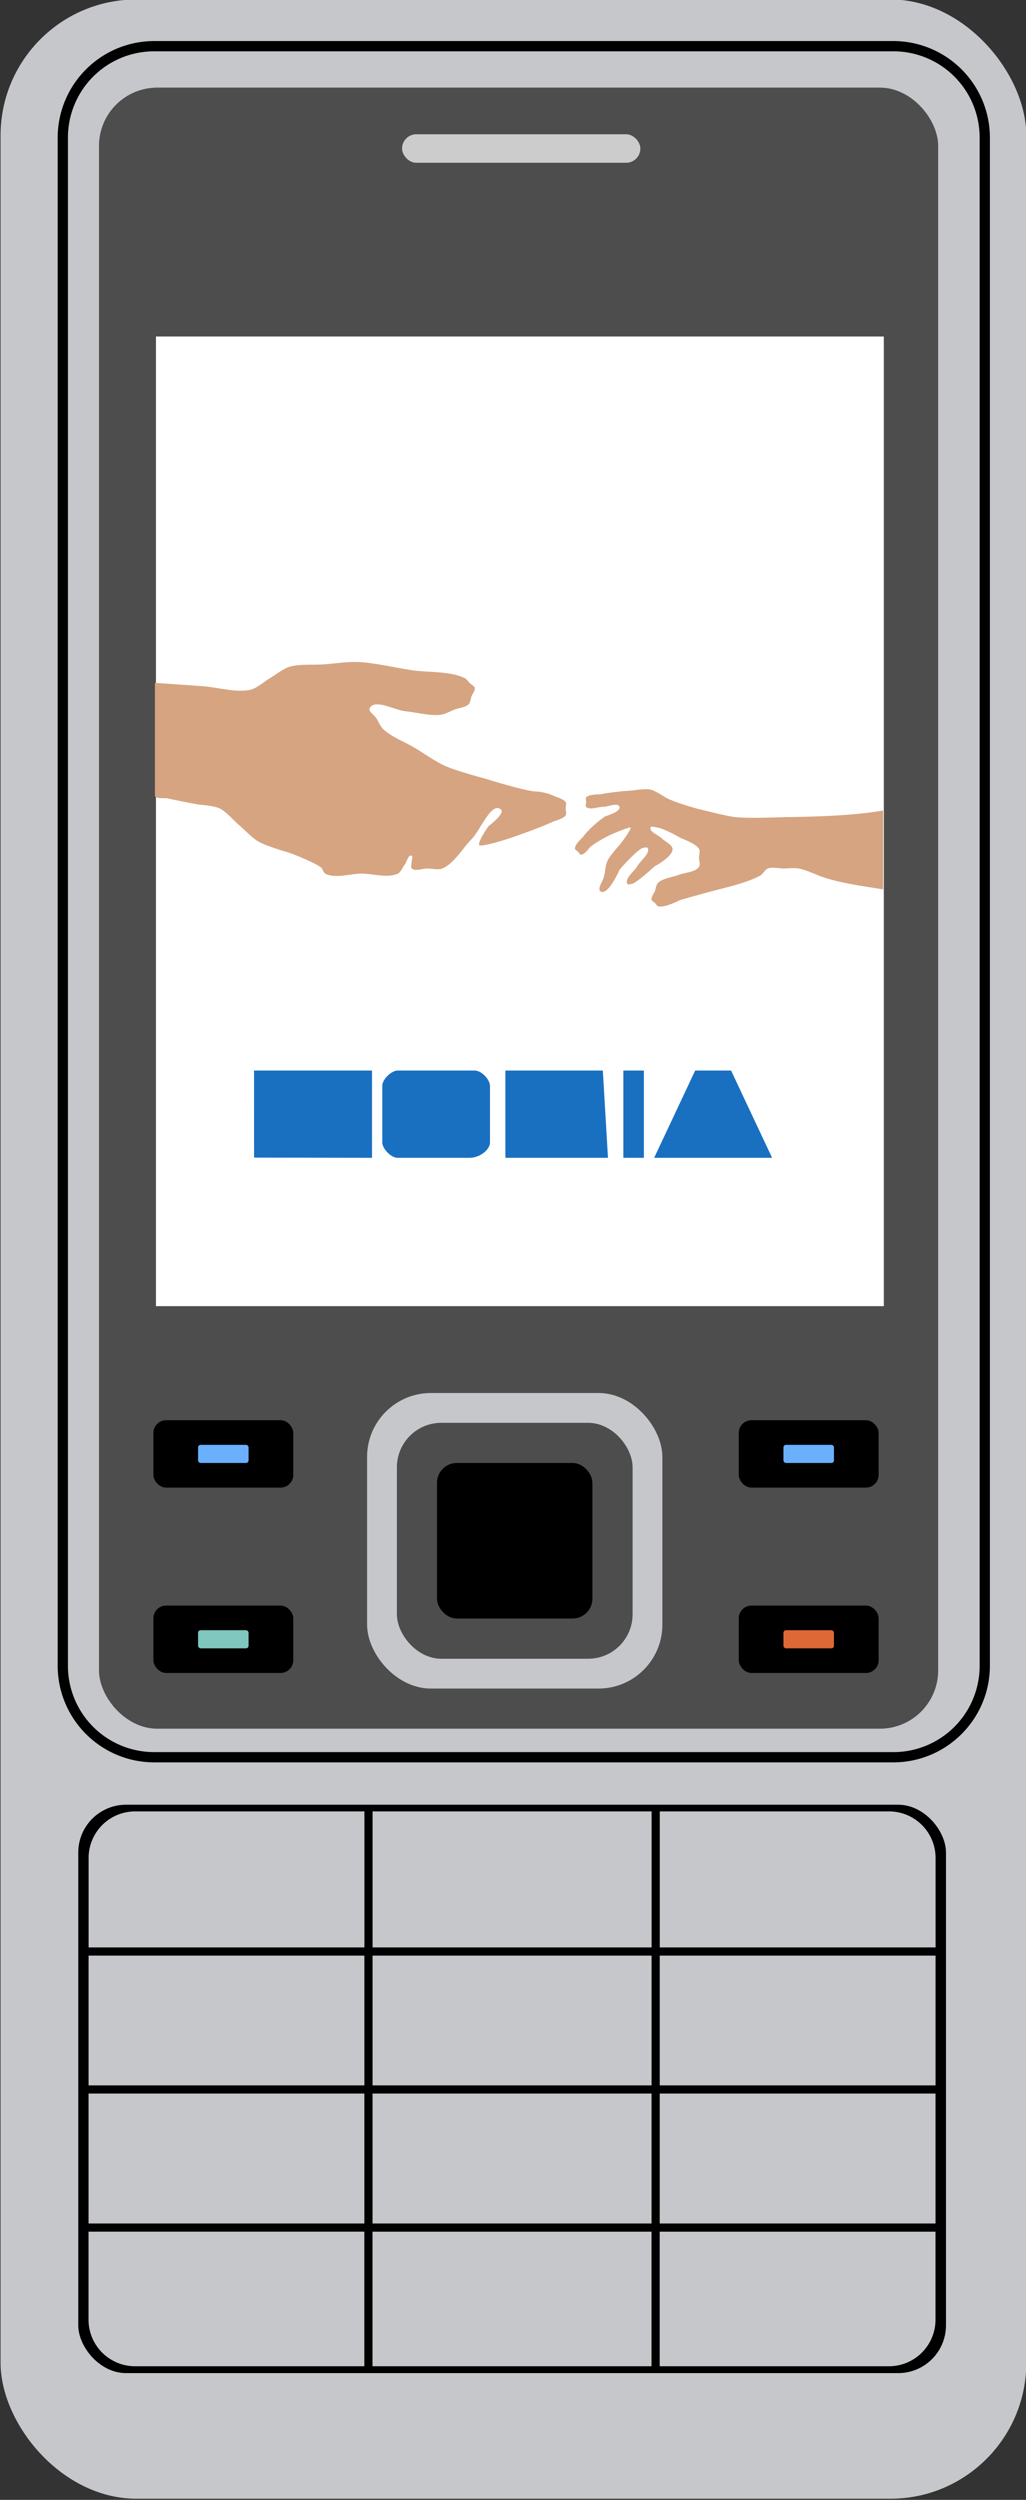 <svg xmlns="http://www.w3.org/2000/svg" viewBox="0 0 123.24 300"><rect x="0" y="0" width="123.24" height="300" fill="#333333" stroke="none"/><g transform="matrix(.616 0 0 .616 128.874 -430.53)"><rect rx="26.486" ry="26.486" height="486.89" width="200.01" y="698.81" x="-209.1" fill="#c6c7cb"/><rect rx="11.368" ry="11.368" height="319.71" width="163.64" y="715.98" x="-189.91" fill="#4d4d4d"/><path d="M-179.09 706.91c-10.445 0-18.875 8.43-18.875 18.875v297.59c0 10.445 8.43 18.875 18.875 18.875h144.03c10.445 0 18.875-8.43 18.875-18.875v-297.59c0-10.445-8.43-18.875-18.875-18.875h-144.03zm0 2h144.03a16.81 16.81 0 0116.875 16.875v297.59a16.81 16.81 0 01-16.875 16.875h-144.03a16.81 16.81 0 01-16.875-16.875v-297.59a16.81 16.81 0 0116.875-16.875z"/><rect rx="2.48" ry="2.48" height="13.132" width="27.274" y="975.59" x="-179.3"/><rect rx=".505" ry=".505" height="3.535" width="9.849" y="980.39" x="-170.59" fill="#6bb0fe"/><rect rx="2.48" ry="2.48" height="13.132" width="27.274" y="1011.7" x="-179.3"/><rect rx=".505" ry=".505" height="3.535" width="9.849" y="1016.5" x="-170.59" fill="#7fc7bf"/><rect rx="2.48" ry="2.48" height="13.132" width="27.274" y="975.59" x="-65.155"/><rect rx=".505" ry=".505" height="3.535" width="9.849" y="980.39" x="-56.442" fill="#6bb0fe"/><rect rx="2.48" ry="2.48" height="13.132" width="27.274" y="1011.7" x="-65.155"/><rect rx=".505" ry=".505" height="3.535" width="9.849" y="1016.5" x="-56.442" fill="#de6836"/><rect rx="12.451" ry="12.451" height="57.579" width="57.579" y="970.29" x="-137.63" fill="#c6c7cb"/><rect rx="8.663" ry="8.663" height="45.962" width="45.962" y="976.1" x="-131.82" fill="#4d4d4d"/><rect rx="3.865" ry="3.865" height="30.305" width="30.305" y="983.92" x="-124"/><rect rx="2.778" ry="2.778" height="5.556" width="46.467" y="725.07" x="-130.81" fill="#ccc"/><rect rx="0" ry="0" height="188.9" width="141.93" y="764.47" x="-178.8" fill="#fff"/><rect rx="9.314" ry="9.314" height="110.73" width="169.2" y="1050.5" x="-193.95"/><path d="M-182.84 1051.8a9.075 9.075 0 00-9.094 9.094v17.406h53.781v-26.5h-44.688zm46.281 0v26.5h54.406v-26.5h-54.406zm56 0v26.5h53.781v-17.406a9.075 9.075 0 00-9.094-9.094H-80.56zm-111.38 28.094v25.281h53.781v-25.281h-53.781zm55.375 0v25.281h54.406v-25.281h-54.406zm56 0v25.281h53.781v-25.281h-53.781zm-111.38 26.875v25.312h53.781v-25.312h-53.781zm55.375 0v25.312h54.406v-25.312h-54.406zm56 0v25.312h53.781v-25.312h-53.781zm-111.38 26.906v17.125a9.075 9.075 0 009.094 9.094h44.688v-26.22h-53.781zm55.375 0v26.219h54.406v-26.219h-54.406zm56 0v26.219h44.688a9.076 9.076 0 009.094-9.094v-17.125h-53.781z" fill="#c6c7cb"/></g><path d="M106.074 97.272c-3.78.627-8.157.747-11.982.79 0 0-4.026.179-5.738 0-.998-.105-3.273-.694-3.273-.694-1.796-.38-4.107-1.127-5.122-1.656 0 0-1.237-.83-1.848-.962-.634-.138-2.157.115-2.157.115-1.186.06-2.92.261-3.85.462 0 0-1.368-.04-1.695.366-.105.13 0 .39 0 .559 0 .173-.123.455 0 .577.425.425 1.402 0 2.002 0 .601 0 1.83-.575 2.003 0 .178.59-1.714 1.136-1.714 1.136-.95.627-2.176 1.751-2.695 2.503 0 0-.989.871-.944 1.367.013.155.256.256.366.366s.21.36.366.366c.422.02 1.078-.905 1.078-.905.596-.497 1.864-1.232 2.812-1.636.947-.405 1.87-.732 2.04-.732.171 0-.369.906-1.212 2.003 0 0-1.221 1.315-1.54 2.002-.24.515-.284 1.294-.405 1.848-.121.555-.912 1.596-.405 1.849.928.463 2.253-2.619 2.253-2.619 1.243-1.44 2.506-2.618 2.811-2.618 0 0 .474-.145.56 0 .374.64-.85 1.51-1.214 2.156-.364.647-1.588 1.516-1.213 2.157.079.134.52 0 .52 0 .285 0 1.506-.945 2.715-2.08 0 0 2.177-1.157 2.195-2.06.013-.56-.914-.933-1.31-1.329-.395-.395-1.54-.791-1.328-1.309.081-.198.713 0 .713 0 .394 0 1.722.576 2.926 1.29 0 0 1.8.63 2.176 1.29.16.281 0 .755 0 1.078 0 .324.183.812 0 1.079-.448.655-1.725.674-2.464.962-.74.29-1.905.4-2.465.963-.227.228-.27.701-.386 1.001-.115.301-.452.687-.385 1.002.033.168.283.282.405.404s.238.361.404.404c.786.203 2.6-.75 2.6-.75 1.429-.42 4.082-1.141 5.891-1.599 1.81-.457 3.61-1.145 3.986-1.52 0 0 .41-.566.674-.675.517-.214 1.307 0 1.868 0 .554 0 1.302-.094 1.848 0 .78.135 2.484.886 2.484.886 2.292.854 5.247 1.239 7.65 1.617v-9.454zM42.99 79.442c-1.232-.053-2.87.203-4.101.289-1.236.086-2.936-.076-4.12.288-.78.24-1.647.954-2.35 1.367-.7.413-1.538 1.2-2.33 1.387-1.674.394-4.002-.304-5.718-.424l-5.76-.404v13.574c0 .345 1.427.27 1.427.27.763.183 2.496.526 3.851.77 0 0 1.786.121 2.465.443.837.396 1.644 1.402 2.349 2.002.699.595 1.536 1.522 2.33 1.983 1.01.588 3.658 1.329 3.658 1.329 2.008.732 3.806 1.6 4.005 1.925 0 0 .183.495.366.597 1.144.64 3.06 0 4.371 0 1.306 0 3.18.577 4.352 0 .366-.18.581-.753.828-1.078.244-.322.423-1.202.808-1.078.22.07.014.539.02.77.006.231-.146.608.02.77.397.387 1.294 0 1.849 0 .548 0 1.322.21 1.829 0 1.384-.575 2.468-2.479 3.524-3.543 1.052-1.061 2.368-4.515 3.504-3.543.562.48-1.463 1.983-1.463 1.983-.8 1.098-1.306 2.142-1.136 2.311s1.957-.258 3.966-.944c2.01-.685 4.262-1.562 5.026-1.944 0 0 1.142-.298 1.386-.693.127-.207 0-.566 0-.81 0-.236.122-.586 0-.789-.209-.348-1.194-.635-1.194-.635-.655-.35-1.743-.635-2.426-.635s-3.401-.705-6.046-1.54c0 0-3.432-.902-4.814-1.522-1.184-.531-2.6-1.551-3.716-2.214-1.12-.665-2.805-1.303-3.735-2.214-.32-.314-.55-.891-.79-1.271-.24-.383-1.044-.886-.808-1.271.672-1.099 2.992.28 4.274.405 1.277.124 2.984.592 4.255.423.533-.07 1.172-.447 1.676-.635.496-.187 1.28-.242 1.656-.616.222-.222.253-.689.366-.982.113-.296.452-.673.385-.982-.053-.244-.42-.403-.597-.578-.18-.177-.37-.482-.596-.596-1.737-.876-4.49-.672-6.412-.963-1.93-.292-4.481-.903-6.431-.982z" fill="#d6a481"/><path d="M77.34 128.472h-2.464v10.475h2.465v-10.475zm-46.827 0l.005 10.448 14.167.026v-10.474H30.513zm17.252 0c-.724 0-1.848 1.019-1.848 1.849v6.777c0 .725 1.019 1.849 1.848 1.849h8.626c1.246 0 2.465-.97 2.465-1.849v-6.777c0-.725-.966-1.849-1.848-1.849h-9.242zm12.94 0v10.475h12.323l-.616-10.475H60.705zm22.797 0l-4.929 10.475h14.171l-4.929-10.475h-4.313z" fill="#1970c1"/></svg>